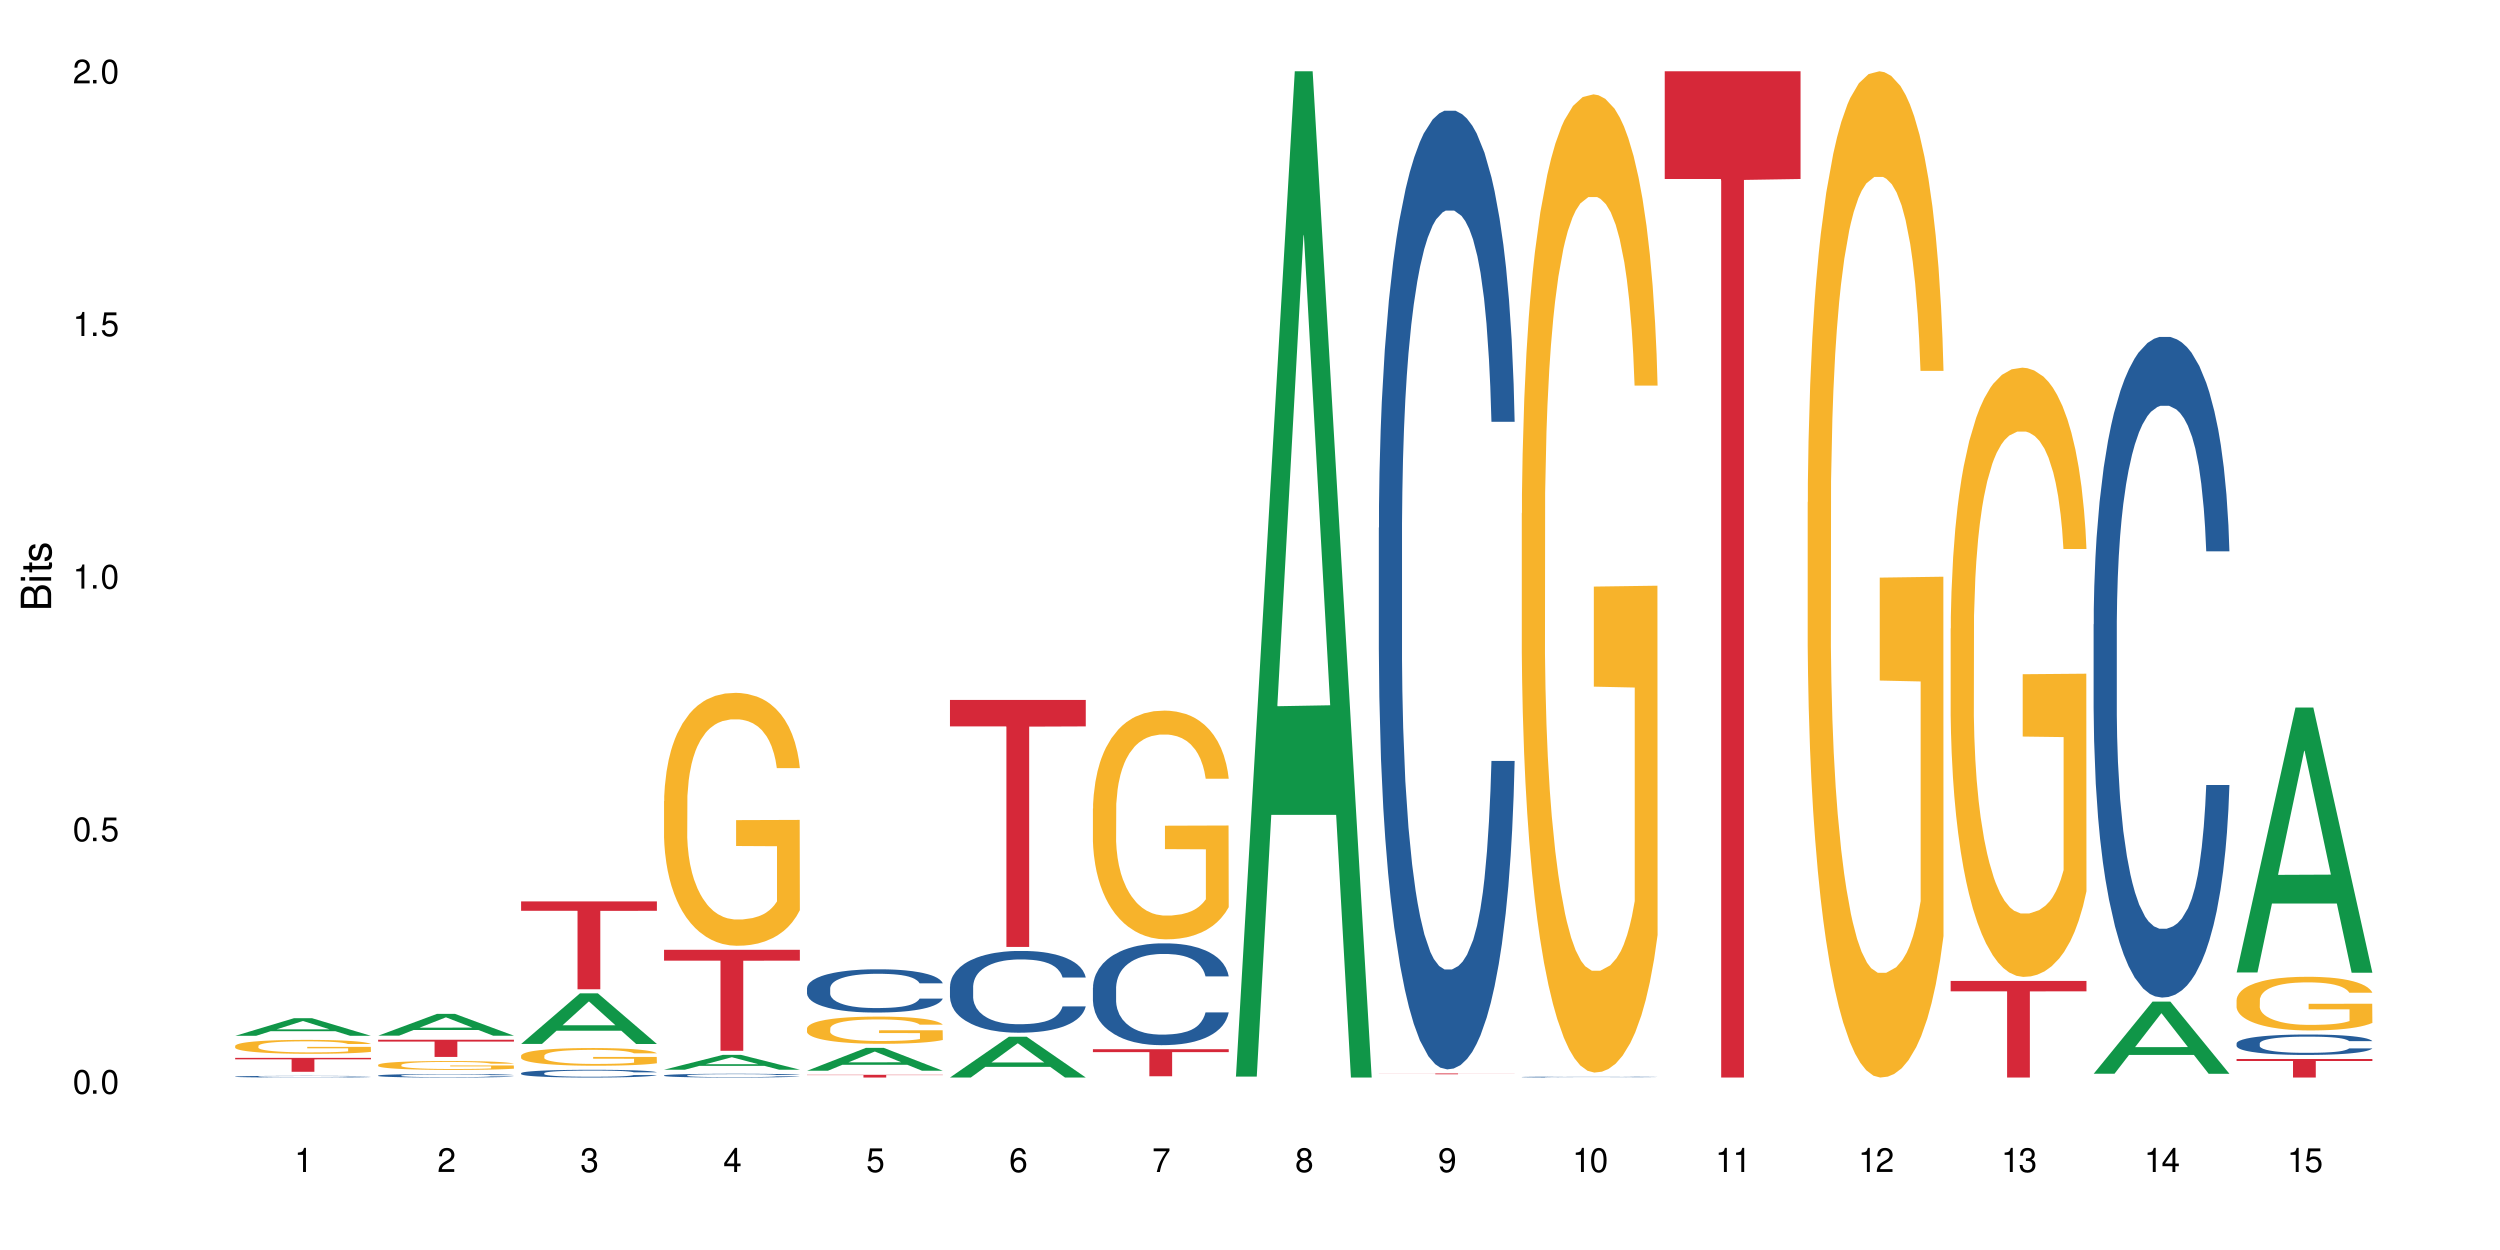 <?xml version="1.0" encoding="UTF-8"?>
<svg xmlns="http://www.w3.org/2000/svg" xmlns:xlink="http://www.w3.org/1999/xlink" width="720" height="360" viewBox="0 0 720 360">
<defs>
<g>
<g id="glyph-0-0">
</g>
<g id="glyph-0-1">
<path d="M 2.641 -6.938 C 2 -6.938 1.422 -6.656 1.078 -6.172 C 0.641 -5.562 0.406 -4.641 0.406 -3.359 C 0.406 -1.016 1.188 0.219 2.641 0.219 C 4.078 0.219 4.859 -1.016 4.859 -3.297 C 4.859 -4.641 4.656 -5.547 4.203 -6.172 C 3.844 -6.656 3.281 -6.938 2.641 -6.938 Z M 2.641 -6.188 C 3.547 -6.188 4 -5.25 4 -3.375 C 4 -1.406 3.562 -0.484 2.625 -0.484 C 1.734 -0.484 1.281 -1.438 1.281 -3.344 C 1.281 -5.25 1.734 -6.188 2.641 -6.188 Z M 2.641 -6.188 "/>
</g>
<g id="glyph-0-2">
<path d="M 1.828 -1 L 0.828 -1 L 0.828 0 L 1.828 0 Z M 1.828 -1 "/>
</g>
<g id="glyph-0-3">
<path d="M 4.562 -6.797 L 1.062 -6.797 L 0.547 -3.094 L 1.328 -3.094 C 1.719 -3.562 2.047 -3.734 2.578 -3.734 C 3.484 -3.734 4.062 -3.109 4.062 -2.094 C 4.062 -1.125 3.484 -0.531 2.578 -0.531 C 1.828 -0.531 1.375 -0.906 1.188 -1.672 L 0.328 -1.672 C 0.453 -1.109 0.547 -0.844 0.75 -0.594 C 1.125 -0.078 1.828 0.219 2.594 0.219 C 3.969 0.219 4.922 -0.781 4.922 -2.219 C 4.922 -3.562 4.031 -4.484 2.719 -4.484 C 2.25 -4.484 1.859 -4.359 1.469 -4.062 L 1.734 -5.969 L 4.562 -5.969 Z M 4.562 -6.797 "/>
</g>
<g id="glyph-0-4">
<path d="M 2.484 -4.938 L 2.484 0 L 3.328 0 L 3.328 -6.938 L 2.766 -6.938 C 2.469 -5.875 2.281 -5.734 0.984 -5.562 L 0.984 -4.938 Z M 2.484 -4.938 "/>
</g>
<g id="glyph-0-5">
<path d="M 4.859 -0.828 L 1.281 -0.828 C 1.359 -1.406 1.672 -1.781 2.5 -2.281 L 3.469 -2.828 C 4.406 -3.344 4.906 -4.062 4.906 -4.906 C 4.906 -5.484 4.672 -6.031 4.266 -6.406 C 3.859 -6.766 3.375 -6.938 2.719 -6.938 C 1.859 -6.938 1.219 -6.625 0.844 -6.031 C 0.609 -5.672 0.5 -5.234 0.484 -4.531 L 1.328 -4.531 C 1.359 -5.016 1.406 -5.281 1.531 -5.516 C 1.75 -5.938 2.188 -6.203 2.703 -6.203 C 3.469 -6.203 4.031 -5.641 4.031 -4.891 C 4.031 -4.344 3.719 -3.859 3.125 -3.516 L 2.234 -3 C 0.812 -2.172 0.406 -1.531 0.328 -0.016 L 4.859 -0.016 Z M 4.859 -0.828 "/>
</g>
<g id="glyph-0-6">
<path d="M 2.125 -3.188 L 2.578 -3.188 C 3.5 -3.188 3.984 -2.766 3.984 -1.922 C 3.984 -1.062 3.469 -0.531 2.594 -0.531 C 1.656 -0.531 1.203 -1 1.156 -2.016 L 0.312 -2.016 C 0.344 -1.453 0.438 -1.094 0.609 -0.781 C 0.953 -0.109 1.625 0.219 2.547 0.219 C 3.953 0.219 4.859 -0.625 4.859 -1.938 C 4.859 -2.828 4.516 -3.297 3.703 -3.594 C 4.344 -3.844 4.656 -4.328 4.656 -5.031 C 4.656 -6.219 3.875 -6.938 2.578 -6.938 C 1.203 -6.938 0.484 -6.172 0.453 -4.703 L 1.297 -4.703 C 1.312 -5.125 1.344 -5.359 1.453 -5.578 C 1.641 -5.969 2.062 -6.203 2.594 -6.203 C 3.344 -6.203 3.797 -5.75 3.797 -5 C 3.797 -4.516 3.609 -4.219 3.25 -4.047 C 3.016 -3.953 2.703 -3.922 2.125 -3.906 Z M 2.125 -3.188 "/>
</g>
<g id="glyph-0-7">
<path d="M 3.141 -1.672 L 3.141 0 L 3.984 0 L 3.984 -1.672 L 4.984 -1.672 L 4.984 -2.438 L 3.984 -2.438 L 3.984 -6.938 L 3.359 -6.938 L 0.266 -2.578 L 0.266 -1.672 Z M 3.141 -2.438 L 1 -2.438 L 3.141 -5.5 Z M 3.141 -2.438 "/>
</g>
<g id="glyph-0-8">
<path d="M 4.781 -5.125 C 4.609 -6.266 3.891 -6.938 2.844 -6.938 C 2.094 -6.938 1.422 -6.578 1.031 -5.953 C 0.594 -5.266 0.406 -4.422 0.406 -3.172 C 0.406 -2 0.578 -1.25 0.984 -0.641 C 1.359 -0.078 1.953 0.219 2.703 0.219 C 3.984 0.219 4.922 -0.75 4.922 -2.094 C 4.922 -3.375 4.062 -4.281 2.844 -4.281 C 2.172 -4.281 1.641 -4.031 1.281 -3.516 C 1.281 -5.234 1.828 -6.188 2.797 -6.188 C 3.391 -6.188 3.797 -5.797 3.938 -5.125 Z M 2.734 -3.531 C 3.547 -3.531 4.062 -2.953 4.062 -2.031 C 4.062 -1.156 3.484 -0.531 2.703 -0.531 C 1.922 -0.531 1.328 -1.188 1.328 -2.078 C 1.328 -2.938 1.906 -3.531 2.734 -3.531 Z M 2.734 -3.531 "/>
</g>
<g id="glyph-0-9">
<path d="M 4.984 -6.797 L 0.438 -6.797 L 0.438 -5.969 L 4.109 -5.969 C 2.5 -3.656 1.828 -2.234 1.328 0 L 2.219 0 C 2.594 -2.172 3.453 -4.047 4.984 -6.094 Z M 4.984 -6.797 "/>
</g>
<g id="glyph-0-10">
<path d="M 3.75 -3.656 C 4.469 -4.094 4.688 -4.438 4.688 -5.078 C 4.688 -6.172 3.844 -6.938 2.641 -6.938 C 1.438 -6.938 0.594 -6.172 0.594 -5.094 C 0.594 -4.438 0.812 -4.094 1.516 -3.656 C 0.734 -3.266 0.359 -2.703 0.359 -1.922 C 0.359 -0.656 1.281 0.219 2.641 0.219 C 3.984 0.219 4.922 -0.656 4.922 -1.922 C 4.922 -2.703 4.531 -3.266 3.75 -3.656 Z M 2.641 -6.188 C 3.359 -6.188 3.812 -5.75 3.812 -5.062 C 3.812 -4.406 3.344 -3.984 2.641 -3.984 C 1.922 -3.984 1.453 -4.406 1.453 -5.078 C 1.453 -5.75 1.922 -6.188 2.641 -6.188 Z M 2.641 -3.266 C 3.484 -3.266 4.062 -2.719 4.062 -1.906 C 4.062 -1.078 3.484 -0.531 2.625 -0.531 C 1.797 -0.531 1.219 -1.094 1.219 -1.906 C 1.219 -2.719 1.781 -3.266 2.641 -3.266 Z M 2.641 -3.266 "/>
</g>
<g id="glyph-0-11">
<path d="M 0.516 -1.578 C 0.672 -0.453 1.406 0.219 2.438 0.219 C 3.188 0.219 3.859 -0.141 4.266 -0.766 C 4.688 -1.453 4.891 -2.297 4.891 -3.547 C 4.891 -4.719 4.703 -5.453 4.312 -6.078 C 3.938 -6.641 3.344 -6.938 2.594 -6.938 C 1.297 -6.938 0.359 -5.969 0.359 -4.625 C 0.359 -3.344 1.234 -2.453 2.453 -2.453 C 3.094 -2.453 3.578 -2.672 4.016 -3.203 C 4 -1.484 3.469 -0.531 2.5 -0.531 C 1.906 -0.531 1.484 -0.906 1.359 -1.578 Z M 2.578 -6.203 C 3.375 -6.203 3.969 -5.531 3.969 -4.641 C 3.969 -3.797 3.391 -3.188 2.547 -3.188 C 1.734 -3.188 1.234 -3.766 1.234 -4.688 C 1.234 -5.562 1.797 -6.203 2.578 -6.203 Z M 2.578 -6.203 "/>
</g>
<g id="glyph-1-0">
</g>
<g id="glyph-1-1">
<path d="M 0 -0.953 L 0 -4.891 C 0 -5.719 -0.234 -6.344 -0.734 -6.797 C -1.188 -7.234 -1.812 -7.469 -2.5 -7.469 C -3.547 -7.469 -4.188 -7 -4.625 -5.875 C -4.984 -6.688 -5.625 -7.094 -6.531 -7.094 C -7.172 -7.094 -7.734 -6.859 -8.141 -6.391 C -8.562 -5.922 -8.75 -5.344 -8.75 -4.5 L -8.75 -0.953 Z M -4.984 -2.062 L -7.766 -2.062 L -7.766 -4.219 C -7.766 -4.844 -7.688 -5.203 -7.453 -5.5 C -7.219 -5.812 -6.859 -5.969 -6.375 -5.969 C -5.891 -5.969 -5.531 -5.812 -5.297 -5.5 C -5.062 -5.203 -4.984 -4.844 -4.984 -4.219 Z M -0.984 -2.062 L -4 -2.062 L -4 -4.781 C -4 -5.766 -3.438 -6.359 -2.484 -6.359 C -1.547 -6.359 -0.984 -5.766 -0.984 -4.781 Z M -0.984 -2.062 "/>
</g>
<g id="glyph-1-2">
<path d="M -6.281 -1.797 L -6.281 -0.797 L 0 -0.797 L 0 -1.797 Z M -8.75 -1.797 L -8.75 -0.797 L -7.484 -0.797 L -7.484 -1.797 Z M -8.75 -1.797 "/>
</g>
<g id="glyph-1-3">
<path d="M -6.281 -3.047 L -6.281 -2.016 L -8.016 -2.016 L -8.016 -1.016 L -6.281 -1.016 L -6.281 -0.172 L -5.469 -0.172 L -5.469 -1.016 L -0.719 -1.016 C -0.078 -1.016 0.281 -1.453 0.281 -2.234 C 0.281 -2.5 0.25 -2.719 0.188 -3.047 L -0.641 -3.047 C -0.609 -2.906 -0.594 -2.766 -0.594 -2.562 C -0.594 -2.141 -0.719 -2.016 -1.156 -2.016 L -5.469 -2.016 L -5.469 -3.047 Z M -6.281 -3.047 "/>
</g>
<g id="glyph-1-4">
<path d="M -4.531 -5.25 C -5.766 -5.25 -6.469 -4.422 -6.469 -2.969 C -6.469 -1.516 -5.719 -0.562 -4.547 -0.562 C -3.562 -0.562 -3.094 -1.062 -2.734 -2.562 L -2.516 -3.484 C -2.344 -4.188 -2.094 -4.469 -1.641 -4.469 C -1.047 -4.469 -0.641 -3.875 -0.641 -3 C -0.641 -2.453 -0.797 -2 -1.062 -1.75 C -1.25 -1.594 -1.422 -1.531 -1.875 -1.469 L -1.875 -0.406 C -0.422 -0.453 0.281 -1.266 0.281 -2.922 C 0.281 -4.5 -0.5 -5.516 -1.719 -5.516 C -2.656 -5.516 -3.172 -4.984 -3.469 -3.734 L -3.703 -2.766 C -3.891 -1.953 -4.156 -1.609 -4.594 -1.609 C -5.188 -1.609 -5.547 -2.125 -5.547 -2.938 C -5.547 -3.75 -5.203 -4.172 -4.531 -4.203 Z M -4.531 -5.25 "/>
</g>
</g>
</defs>
<rect x="-72" y="-36" width="864" height="432" fill="rgb(100%, 100%, 100%)" fill-opacity="1"/>
<path fill-rule="nonzero" fill="rgb(6.275%, 58.824%, 28.235%)" fill-opacity="1" d="M 67.73 298.316 L 67.773 298.312 L 84.695 293.234 L 89.836 293.234 L 106.844 298.32 L 100.867 298.32 L 96.605 296.992 L 77.926 296.992 L 73.75 298.316 L 67.73 298.316 L 79.723 296.445 L 94.895 296.441 L 87.328 294.066 L 87.246 294.062 L 87.16 294.074 L 79.684 296.441 L 79.723 296.445 Z M 67.73 298.316 "/>
<path fill-rule="nonzero" fill="rgb(14.51%, 36.078%, 60%)" fill-opacity="1" d="M 67.73 310.055 L 67.777 310.055 L 67.777 310.043 L 67.922 310.027 L 68.254 310.004 L 68.59 309.992 L 69.449 309.965 L 70.641 309.938 L 71.879 309.918 L 72.785 309.906 L 73.598 309.898 L 75.457 309.883 L 76.652 309.875 L 77.938 309.867 L 79.512 309.859 L 80.656 309.852 L 83.234 309.848 L 85.141 309.844 L 86.621 309.84 L 89.816 309.84 L 91.723 309.844 L 93.105 309.848 L 94.633 309.848 L 95.922 309.852 L 98.164 309.863 L 100.168 309.875 L 101.074 309.883 L 102.504 309.898 L 103.602 309.91 L 104.363 309.922 L 105.223 309.938 L 105.984 309.957 L 106.559 309.98 L 106.844 310 L 100.168 310 L 99.832 309.984 L 99.449 309.969 L 98.734 309.949 L 98.02 309.938 L 97.02 309.926 L 96.113 309.918 L 94.871 309.906 L 93.773 309.902 L 92.629 309.898 L 91.531 309.895 L 86.094 309.895 L 84.234 309.898 L 83.234 309.902 L 81.801 309.906 L 80.801 309.914 L 79.609 309.922 L 78.797 309.93 L 77.797 309.941 L 77.078 309.953 L 76.27 309.965 L 75.793 309.977 L 75.363 309.988 L 74.98 310.004 L 74.695 310.02 L 74.504 310.035 L 74.41 310.055 L 74.41 310.121 L 74.504 310.137 L 74.742 310.156 L 75.363 310.184 L 76.27 310.207 L 77.32 310.227 L 78.32 310.242 L 78.891 310.246 L 79.656 310.254 L 80.848 310.262 L 82.566 310.273 L 83.566 310.277 L 85.094 310.281 L 90.625 310.281 L 91.867 310.277 L 93.156 310.273 L 94.918 310.266 L 96.016 310.258 L 96.969 310.25 L 97.688 310.242 L 98.879 310.223 L 99.449 310.207 L 99.879 310.191 L 100.168 310.176 L 106.844 310.176 L 106.559 310.191 L 106.129 310.211 L 105.699 310.223 L 105.031 310.238 L 104.27 310.254 L 103.172 310.27 L 102.266 310.277 L 101.074 310.289 L 99.977 310.297 L 98.781 310.305 L 97.02 310.316 L 95.875 310.32 L 94.633 310.324 L 93.156 310.328 L 91.293 310.332 L 85.426 310.332 L 83.949 310.328 L 81.992 310.324 L 79.559 310.316 L 77.797 310.309 L 76.414 310.301 L 75.219 310.293 L 73.883 310.281 L 72.168 310.262 L 71.117 310.246 L 70.402 310.23 L 69.59 310.215 L 69.02 310.199 L 68.352 310.172 L 67.875 310.141 L 67.73 310.117 Z M 67.73 310.055 "/>
<path fill-rule="nonzero" fill="rgb(96.863%, 70.196%, 16.863%)" fill-opacity="1" d="M 67.73 301.203 L 67.777 301.199 L 67.777 301.129 L 67.969 300.961 L 68.445 300.734 L 69.066 300.547 L 69.734 300.402 L 70.164 300.324 L 70.879 300.215 L 71.5 300.133 L 73.074 299.969 L 75.078 299.816 L 76.172 299.75 L 77.414 299.688 L 79.18 299.617 L 79.988 299.59 L 82.469 299.531 L 85.285 299.496 L 88.383 299.484 L 89.816 299.488 L 91.77 299.504 L 94.441 299.543 L 95.969 299.582 L 97.16 299.617 L 98.402 299.664 L 99.926 299.738 L 101.359 299.828 L 102.504 299.914 L 103.648 300.023 L 104.602 300.141 L 105.414 300.27 L 106.129 300.422 L 106.559 300.551 L 106.844 300.68 L 100.215 300.68 L 99.832 300.551 L 99.402 300.453 L 98.688 300.332 L 97.973 300.246 L 97.258 300.176 L 95.922 300.078 L 94.777 300.02 L 93.344 299.969 L 91.961 299.938 L 90.387 299.914 L 89.434 299.906 L 86.906 299.906 L 84.617 299.934 L 83.281 299.961 L 82.328 299.992 L 80.992 300.047 L 80.18 300.09 L 79.703 300.121 L 78.273 300.234 L 77.32 300.336 L 76.793 300.406 L 76.125 300.516 L 75.648 300.613 L 75.125 300.762 L 74.84 300.871 L 74.457 301.121 L 74.41 301.781 L 74.551 301.918 L 74.84 302.07 L 75.219 302.203 L 75.793 302.34 L 76.363 302.449 L 77.367 302.59 L 78.227 302.688 L 78.891 302.75 L 80.18 302.848 L 80.703 302.879 L 81.945 302.945 L 83.234 302.996 L 84.809 303.043 L 86 303.062 L 87.906 303.082 L 90.34 303.082 L 93.203 303.059 L 95.016 303.031 L 96.254 303 L 97.066 302.977 L 98.066 302.934 L 98.781 302.898 L 99.449 302.859 L 100.262 302.797 L 100.262 301.918 L 88.48 301.914 L 88.48 301.504 L 106.797 301.5 L 106.844 302.934 L 105.844 303.035 L 104.602 303.129 L 103.41 303.203 L 102.168 303.266 L 100.406 303.336 L 98.973 303.379 L 96.781 303.43 L 94.777 303.465 L 92.676 303.484 L 90.816 303.496 L 88.621 303.5 L 86.668 303.492 L 84.57 303.469 L 82.898 303.441 L 81.371 303.406 L 79.848 303.355 L 77.938 303.281 L 76.699 303.219 L 75.41 303.141 L 74.121 303.047 L 72.977 302.949 L 72.215 302.871 L 71.453 302.785 L 70.641 302.676 L 69.879 302.551 L 69.305 302.438 L 68.781 302.309 L 68.398 302.188 L 68.016 302.023 L 67.828 301.891 L 67.73 301.777 Z M 67.73 301.203 "/>
<path fill-rule="nonzero" fill="rgb(83.922%, 15.686%, 22.353%)" fill-opacity="1" d="M 67.73 304.664 L 106.844 304.664 L 106.844 305.094 L 90.543 305.098 L 90.543 308.68 L 83.984 308.68 L 83.984 305.102 L 83.891 305.094 L 67.73 305.094 Z M 67.73 304.664 "/>
<path fill-rule="nonzero" fill="rgb(6.275%, 58.824%, 28.235%)" fill-opacity="1" d="M 108.902 298.281 L 108.945 298.273 L 125.867 291.988 L 131.008 291.988 L 148.016 298.285 L 142.039 298.285 L 137.777 296.641 L 119.098 296.641 L 114.922 298.281 L 108.902 298.281 L 120.895 295.961 L 136.062 295.957 L 128.5 293.016 L 128.418 293.012 L 128.332 293.027 L 120.855 295.957 L 120.895 295.961 Z M 108.902 298.281 "/>
<path fill-rule="nonzero" fill="rgb(14.51%, 36.078%, 60%)" fill-opacity="1" d="M 108.902 309.75 L 108.949 309.75 L 108.949 309.727 L 109.094 309.691 L 109.426 309.648 L 109.762 309.617 L 110.621 309.559 L 111.812 309.508 L 113.051 309.465 L 113.957 309.441 L 114.77 309.422 L 116.629 309.387 L 117.82 309.367 L 119.109 309.352 L 120.684 309.336 L 121.828 309.328 L 124.406 309.312 L 126.312 309.305 L 130.988 309.305 L 132.895 309.309 L 134.277 309.312 L 135.805 309.32 L 137.094 309.328 L 139.336 309.348 L 141.336 309.375 L 142.242 309.391 L 143.676 309.418 L 144.773 309.445 L 145.535 309.473 L 146.395 309.508 L 147.156 309.547 L 147.73 309.598 L 148.016 309.637 L 141.336 309.637 L 141.004 309.598 L 140.621 309.57 L 139.906 309.531 L 139.191 309.504 L 138.191 309.477 L 137.285 309.461 L 136.043 309.441 L 134.945 309.43 L 133.801 309.422 L 132.703 309.418 L 130.605 309.41 L 128.172 309.41 L 127.266 309.414 L 125.406 309.418 L 124.406 309.426 L 122.973 309.441 L 121.973 309.453 L 120.781 309.469 L 119.969 309.488 L 118.969 309.512 L 118.25 309.531 L 117.441 309.562 L 116.965 309.586 L 116.535 309.613 L 116.152 309.645 L 115.867 309.676 L 115.676 309.711 L 115.582 309.746 L 115.582 309.891 L 115.676 309.926 L 115.914 309.965 L 116.535 310.023 L 117.441 310.074 L 118.488 310.113 L 119.492 310.141 L 120.062 310.152 L 120.828 310.168 L 122.02 310.188 L 123.738 310.207 L 124.738 310.215 L 126.266 310.223 L 127.84 310.227 L 129.938 310.227 L 131.797 310.223 L 133.039 310.215 L 134.324 310.211 L 136.09 310.191 L 137.188 310.18 L 138.141 310.16 L 138.859 310.141 L 139.336 310.129 L 140.051 310.098 L 140.621 310.066 L 141.051 310.035 L 141.336 310 L 148.016 310 L 147.73 310.039 L 147.301 310.074 L 146.871 310.102 L 146.203 310.137 L 145.441 310.164 L 144.344 310.199 L 143.438 310.219 L 142.242 310.242 L 141.148 310.262 L 139.953 310.277 L 138.191 310.297 L 137.043 310.305 L 135.805 310.312 L 134.324 310.32 L 132.465 310.328 L 130.461 310.332 L 126.598 310.332 L 125.121 310.328 L 123.164 310.316 L 120.73 310.301 L 118.969 310.285 L 117.582 310.266 L 116.391 310.246 L 115.055 310.223 L 113.34 310.18 L 112.289 310.148 L 111.574 310.121 L 110.762 310.086 L 110.191 310.051 L 109.523 310 L 109.047 309.934 L 108.902 309.879 Z M 108.902 309.75 "/>
<path fill-rule="nonzero" fill="rgb(96.863%, 70.196%, 16.863%)" fill-opacity="1" d="M 108.902 306.672 L 108.949 306.668 L 108.949 306.621 L 109.141 306.516 L 109.617 306.371 L 110.238 306.25 L 110.906 306.156 L 111.336 306.109 L 112.051 306.039 L 112.672 305.988 L 114.246 305.883 L 116.25 305.781 L 117.344 305.742 L 118.586 305.699 L 120.352 305.656 L 121.16 305.641 L 123.641 305.602 L 126.457 305.578 L 129.555 305.57 L 130.988 305.574 L 132.941 305.582 L 135.613 305.609 L 137.141 305.633 L 138.332 305.656 L 139.574 305.688 L 141.098 305.734 L 142.531 305.789 L 143.676 305.848 L 144.82 305.918 L 145.773 305.992 L 146.586 306.074 L 147.301 306.172 L 147.73 306.254 L 148.016 306.336 L 141.387 306.336 L 141.004 306.254 L 140.574 306.191 L 139.859 306.113 L 139.145 306.059 L 138.43 306.012 L 137.094 305.953 L 135.949 305.914 L 134.516 305.883 L 133.133 305.859 L 131.559 305.848 L 130.605 305.84 L 128.078 305.84 L 125.789 305.859 L 124.453 305.875 L 123.5 305.895 L 122.164 305.93 L 121.352 305.957 L 120.875 305.977 L 119.445 306.051 L 118.488 306.117 L 117.965 306.16 L 117.297 306.23 L 116.82 306.293 L 116.297 306.387 L 116.008 306.457 L 115.629 306.617 L 115.582 307.039 L 115.723 307.129 L 116.008 307.227 L 116.391 307.309 L 116.965 307.398 L 117.535 307.465 L 118.539 307.559 L 119.395 307.617 L 120.062 307.66 L 121.352 307.723 L 121.875 307.742 L 123.117 307.785 L 124.406 307.816 L 125.98 307.848 L 127.172 307.859 L 129.078 307.871 L 131.512 307.871 L 134.375 307.859 L 136.188 307.84 L 137.426 307.82 L 138.238 307.805 L 139.238 307.777 L 139.953 307.754 L 140.621 307.73 L 141.434 307.688 L 141.434 307.129 L 129.652 307.125 L 129.652 306.863 L 147.969 306.863 L 148.016 307.777 L 147.016 307.84 L 145.773 307.902 L 144.582 307.949 L 143.34 307.988 L 141.578 308.035 L 140.145 308.062 L 137.949 308.094 L 135.949 308.117 L 133.848 308.129 L 131.988 308.137 L 129.793 308.141 L 127.84 308.133 L 125.742 308.121 L 124.07 308.102 L 122.543 308.078 L 121.02 308.047 L 119.109 308 L 117.871 307.957 L 116.582 307.91 L 115.293 307.852 L 114.148 307.789 L 113.387 307.738 L 112.625 307.684 L 111.812 307.613 L 111.051 307.531 L 110.477 307.461 L 109.953 307.379 L 109.57 307.301 L 109.188 307.195 L 108.996 307.109 L 108.902 307.039 Z M 108.902 306.672 "/>
<path fill-rule="nonzero" fill="rgb(83.922%, 15.686%, 22.353%)" fill-opacity="1" d="M 108.902 299.449 L 148.016 299.449 L 148.016 299.98 L 131.715 299.984 L 131.715 304.406 L 125.156 304.406 L 125.156 299.992 L 125.062 299.98 L 108.902 299.98 Z M 108.902 299.449 "/>
<path fill-rule="nonzero" fill="rgb(6.275%, 58.824%, 28.235%)" fill-opacity="1" d="M 150.074 300.652 L 150.117 300.641 L 167.039 286.074 L 172.18 286.074 L 189.188 300.668 L 183.211 300.668 L 178.949 296.859 L 160.27 296.859 L 156.09 300.652 L 150.074 300.652 L 162.066 295.281 L 177.234 295.27 L 169.672 288.457 L 169.59 288.445 L 169.504 288.484 L 162.027 295.27 L 162.066 295.281 Z M 150.074 300.652 "/>
<path fill-rule="nonzero" fill="rgb(14.51%, 36.078%, 60%)" fill-opacity="1" d="M 150.074 309.07 L 150.121 309.07 L 150.121 309.02 L 150.266 308.941 L 150.598 308.844 L 150.934 308.777 L 151.793 308.656 L 152.984 308.543 L 154.223 308.453 L 155.129 308.398 L 155.941 308.359 L 157.801 308.281 L 158.992 308.242 L 160.281 308.207 L 161.855 308.176 L 163 308.152 L 165.578 308.121 L 167.484 308.105 L 168.965 308.102 L 172.16 308.102 L 174.066 308.109 L 175.449 308.117 L 176.977 308.137 L 178.266 308.152 L 180.508 308.199 L 182.508 308.254 L 183.414 308.289 L 184.848 308.352 L 185.945 308.414 L 186.707 308.465 L 187.566 308.543 L 188.328 308.633 L 188.902 308.738 L 189.188 308.824 L 182.508 308.824 L 182.176 308.742 L 181.793 308.68 L 181.078 308.598 L 180.363 308.539 L 179.359 308.477 L 178.453 308.438 L 177.215 308.402 L 176.117 308.375 L 174.973 308.359 L 173.875 308.344 L 171.777 308.332 L 169.344 308.332 L 168.438 308.336 L 166.578 308.355 L 165.578 308.367 L 164.145 308.398 L 163.145 308.422 L 161.953 308.465 L 161.141 308.5 L 160.137 308.551 L 159.422 308.598 L 158.613 308.664 L 158.137 308.715 L 157.707 308.773 L 157.324 308.84 L 157.039 308.914 L 156.848 308.988 L 156.754 309.062 L 156.754 309.379 L 156.848 309.449 L 157.086 309.535 L 157.707 309.66 L 158.613 309.77 L 159.66 309.855 L 160.664 309.918 L 161.234 309.945 L 162 309.977 L 163.191 310.02 L 164.91 310.059 L 165.91 310.074 L 167.438 310.09 L 169.012 310.102 L 171.109 310.102 L 172.969 310.09 L 174.211 310.082 L 175.496 310.066 L 177.262 310.031 L 178.359 309.996 L 179.312 309.961 L 180.027 309.922 L 180.508 309.887 L 181.223 309.824 L 181.793 309.754 L 182.223 309.684 L 182.508 309.613 L 189.188 309.613 L 188.902 309.695 L 188.473 309.777 L 188.043 309.836 L 187.375 309.906 L 186.613 309.969 L 185.516 310.039 L 184.609 310.086 L 183.414 310.137 L 182.32 310.176 L 181.125 310.211 L 179.359 310.254 L 178.215 310.273 L 176.977 310.293 L 175.496 310.309 L 173.637 310.32 L 171.633 310.332 L 169.773 310.332 L 167.77 310.328 L 166.293 310.32 L 164.336 310.301 L 161.902 310.266 L 160.137 310.227 L 158.754 310.188 L 157.562 310.148 L 156.227 310.09 L 154.512 310.004 L 153.461 309.934 L 152.746 309.875 L 151.934 309.797 L 151.363 309.723 L 150.695 309.609 L 150.219 309.465 L 150.074 309.352 Z M 150.074 309.07 "/>
<path fill-rule="nonzero" fill="rgb(96.863%, 70.196%, 16.863%)" fill-opacity="1" d="M 150.074 304.02 L 150.121 304.016 L 150.121 303.922 L 150.312 303.711 L 150.789 303.422 L 151.41 303.184 L 152.078 302.996 L 152.508 302.898 L 153.223 302.758 L 153.844 302.656 L 155.418 302.445 L 157.418 302.25 L 158.516 302.168 L 159.758 302.09 L 161.523 302 L 162.332 301.969 L 164.812 301.891 L 167.629 301.848 L 170.727 301.832 L 172.16 301.836 L 174.113 301.855 L 176.785 301.906 L 178.312 301.953 L 179.504 302 L 180.746 302.059 L 182.27 302.152 L 183.703 302.266 L 184.848 302.379 L 185.992 302.516 L 186.945 302.668 L 187.758 302.828 L 188.473 303.023 L 188.902 303.188 L 189.188 303.352 L 182.559 303.352 L 182.176 303.188 L 181.746 303.062 L 181.031 302.91 L 180.316 302.797 L 179.602 302.707 L 178.266 302.586 L 177.121 302.512 L 175.688 302.445 L 174.305 302.406 L 172.73 302.379 L 171.777 302.367 L 169.25 302.367 L 166.961 302.402 L 165.625 302.438 L 164.672 302.477 L 163.336 302.547 L 162.523 302.602 L 162.047 302.637 L 160.617 302.781 L 159.66 302.914 L 159.137 303.004 L 158.469 303.141 L 157.992 303.27 L 157.469 303.453 L 157.18 303.594 L 156.801 303.91 L 156.754 304.75 L 156.895 304.926 L 157.18 305.117 L 157.562 305.285 L 158.137 305.465 L 158.707 305.598 L 159.711 305.781 L 160.566 305.902 L 161.234 305.98 L 162.523 306.105 L 163.047 306.148 L 164.289 306.234 L 165.578 306.297 L 167.148 306.355 L 168.344 306.383 L 170.25 306.406 L 172.684 306.406 L 175.547 306.379 L 177.359 306.34 L 178.598 306.305 L 179.41 306.27 L 180.41 306.219 L 181.125 306.172 L 181.793 306.121 L 182.605 306.043 L 182.605 304.926 L 170.824 304.922 L 170.824 304.402 L 189.141 304.395 L 189.188 306.219 L 188.188 306.344 L 186.945 306.465 L 185.754 306.559 L 184.512 306.637 L 182.746 306.727 L 181.316 306.781 L 179.121 306.848 L 177.121 306.891 L 175.02 306.918 L 173.16 306.934 L 170.965 306.938 L 169.012 306.926 L 166.91 306.898 L 165.242 306.863 L 163.715 306.816 L 162.191 306.754 L 160.281 306.656 L 159.043 306.578 L 157.754 306.48 L 156.465 306.363 L 155.32 306.238 L 154.559 306.141 L 153.793 306.027 L 152.984 305.887 L 152.219 305.73 L 151.648 305.586 L 151.125 305.422 L 150.742 305.27 L 150.359 305.059 L 150.168 304.891 L 150.074 304.746 Z M 150.074 304.02 "/>
<path fill-rule="nonzero" fill="rgb(83.922%, 15.686%, 22.353%)" fill-opacity="1" d="M 150.074 259.605 L 189.188 259.605 L 189.188 262.312 L 172.887 262.336 L 172.887 284.91 L 166.328 284.91 L 166.328 262.359 L 166.234 262.312 L 150.074 262.312 Z M 150.074 259.605 "/>
<path fill-rule="nonzero" fill="rgb(6.275%, 58.824%, 28.235%)" fill-opacity="1" d="M 191.246 308.074 L 191.289 308.07 L 208.211 303.793 L 213.352 303.793 L 230.359 308.078 L 224.383 308.078 L 220.121 306.961 L 201.441 306.961 L 197.262 308.074 L 191.246 308.074 L 203.238 306.496 L 218.406 306.492 L 210.844 304.496 L 210.762 304.492 L 210.676 304.504 L 203.195 306.492 L 203.238 306.496 Z M 191.246 308.074 "/>
<path fill-rule="nonzero" fill="rgb(14.51%, 36.078%, 60%)" fill-opacity="1" d="M 191.246 309.715 L 191.293 309.715 L 191.293 309.691 L 191.438 309.652 L 191.77 309.605 L 192.105 309.574 L 192.965 309.516 L 194.156 309.457 L 195.395 309.414 L 196.301 309.387 L 197.113 309.367 L 198.973 309.332 L 200.164 309.312 L 201.453 309.297 L 203.027 309.277 L 204.172 309.27 L 206.746 309.254 L 208.656 309.246 L 210.133 309.242 L 213.332 309.242 L 215.238 309.246 L 216.621 309.25 L 218.148 309.258 L 219.438 309.27 L 221.676 309.289 L 223.68 309.316 L 224.586 309.332 L 226.02 309.363 L 227.117 309.395 L 227.879 309.422 L 228.738 309.457 L 229.5 309.504 L 230.074 309.555 L 230.359 309.598 L 223.68 309.598 L 223.348 309.555 L 222.965 309.523 L 222.25 309.484 L 221.535 309.457 L 220.531 309.426 L 219.625 309.406 L 218.387 309.391 L 217.289 309.375 L 216.145 309.367 L 215.047 309.363 L 212.949 309.355 L 210.516 309.355 L 209.609 309.359 L 207.75 309.367 L 206.746 309.371 L 205.316 309.387 L 204.316 309.398 L 203.121 309.418 L 202.312 309.438 L 201.309 309.461 L 200.594 309.484 L 199.785 309.52 L 199.309 309.543 L 198.879 309.57 L 198.496 309.605 L 198.211 309.641 L 198.02 309.676 L 197.922 309.711 L 197.922 309.867 L 198.02 309.902 L 198.258 309.945 L 198.879 310.004 L 199.785 310.059 L 200.832 310.098 L 201.836 310.129 L 202.406 310.145 L 203.172 310.16 L 204.363 310.18 L 206.082 310.199 L 207.082 310.207 L 208.609 310.215 L 210.184 310.219 L 212.281 310.219 L 214.141 310.215 L 215.383 310.211 L 216.668 310.203 L 218.434 310.184 L 219.531 310.168 L 220.484 310.148 L 221.199 310.133 L 221.676 310.113 L 222.395 310.086 L 222.965 310.051 L 223.395 310.016 L 223.68 309.98 L 230.359 309.98 L 230.074 310.023 L 229.645 310.059 L 229.215 310.09 L 228.547 310.125 L 227.781 310.156 L 226.688 310.191 L 225.781 310.211 L 224.586 310.238 L 223.488 310.258 L 222.297 310.273 L 220.531 310.293 L 219.387 310.305 L 218.148 310.312 L 216.668 310.32 L 214.809 310.328 L 212.805 310.332 L 208.941 310.332 L 207.465 310.328 L 205.508 310.316 L 203.074 310.301 L 201.309 310.281 L 199.926 310.262 L 198.734 310.242 L 197.398 310.215 L 195.684 310.172 L 194.633 310.137 L 193.918 310.109 L 193.105 310.07 L 192.535 310.035 L 191.867 309.98 L 191.391 309.91 L 191.246 309.855 Z M 191.246 309.715 "/>
<path fill-rule="nonzero" fill="rgb(96.863%, 70.196%, 16.863%)" fill-opacity="1" d="M 191.246 230.742 L 191.293 230.676 L 191.293 229.344 L 191.484 226.352 L 191.961 222.227 L 192.582 218.832 L 193.25 216.172 L 193.68 214.773 L 194.395 212.781 L 195.016 211.316 L 196.59 208.32 L 198.59 205.527 L 199.688 204.332 L 200.93 203.199 L 202.695 201.934 L 203.504 201.469 L 205.984 200.406 L 208.801 199.738 L 211.898 199.539 L 213.332 199.605 L 215.285 199.875 L 217.957 200.605 L 219.484 201.27 L 220.676 201.934 L 221.918 202.801 L 223.441 204.133 L 224.875 205.727 L 226.02 207.324 L 227.164 209.32 L 228.117 211.449 L 228.93 213.777 L 229.645 216.57 L 230.074 218.898 L 230.359 221.227 L 223.73 221.227 L 223.348 218.898 L 222.918 217.105 L 222.203 214.91 L 221.488 213.312 L 220.77 212.047 L 219.438 210.316 L 218.293 209.254 L 216.859 208.32 L 215.477 207.723 L 213.902 207.324 L 212.949 207.191 L 210.422 207.191 L 208.133 207.656 L 206.797 208.188 L 205.84 208.723 L 204.508 209.719 L 203.695 210.516 L 203.219 211.051 L 201.789 213.113 L 200.832 214.977 L 200.309 216.238 L 199.641 218.234 L 199.164 220.031 L 198.641 222.691 L 198.352 224.688 L 197.973 229.211 L 197.922 241.188 L 198.066 243.715 L 198.352 246.441 L 198.734 248.836 L 199.309 251.363 L 199.879 253.293 L 200.883 255.891 L 201.738 257.617 L 202.406 258.75 L 203.695 260.547 L 204.219 261.145 L 205.461 262.344 L 206.746 263.273 L 208.32 264.07 L 209.516 264.473 L 211.422 264.805 L 213.855 264.805 L 216.719 264.406 L 218.531 263.871 L 219.77 263.34 L 220.582 262.875 L 221.582 262.141 L 222.297 261.477 L 222.965 260.746 L 223.777 259.613 L 223.777 243.715 L 211.996 243.648 L 211.996 236.195 L 230.312 236.129 L 230.359 262.141 L 229.355 263.938 L 228.117 265.668 L 226.926 267 L 225.684 268.129 L 223.918 269.395 L 222.488 270.191 L 220.293 271.125 L 218.293 271.723 L 216.191 272.121 L 214.332 272.32 L 212.137 272.387 L 210.184 272.254 L 208.082 271.855 L 206.414 271.324 L 204.887 270.656 L 203.359 269.793 L 201.453 268.395 L 200.215 267.266 L 198.926 265.867 L 197.637 264.203 L 196.492 262.41 L 195.73 261.012 L 194.965 259.414 L 194.156 257.418 L 193.391 255.156 L 192.82 253.094 L 192.297 250.766 L 191.914 248.57 L 191.531 245.578 L 191.34 243.184 L 191.246 241.121 Z M 191.246 230.742 "/>
<path fill-rule="nonzero" fill="rgb(83.922%, 15.686%, 22.353%)" fill-opacity="1" d="M 191.246 273.551 L 230.359 273.551 L 230.359 276.664 L 214.059 276.691 L 214.059 302.629 L 207.5 302.629 L 207.5 276.719 L 207.402 276.664 L 191.246 276.664 Z M 191.246 273.551 "/>
<path fill-rule="nonzero" fill="rgb(6.275%, 58.824%, 28.235%)" fill-opacity="1" d="M 232.418 308.375 L 232.461 308.367 L 249.383 301.785 L 254.523 301.785 L 271.531 308.379 L 265.555 308.379 L 261.293 306.656 L 242.613 306.656 L 238.434 308.375 L 232.418 308.375 L 244.41 305.945 L 259.578 305.941 L 252.016 302.863 L 251.934 302.855 L 251.848 302.875 L 244.367 305.941 L 244.41 305.945 Z M 232.418 308.375 "/>
<path fill-rule="nonzero" fill="rgb(14.51%, 36.078%, 60%)" fill-opacity="1" d="M 232.418 284.578 L 232.465 284.566 L 232.465 284.293 L 232.609 283.863 L 232.941 283.316 L 233.277 282.941 L 234.133 282.27 L 235.328 281.621 L 236.566 281.117 L 237.473 280.824 L 238.285 280.594 L 240.145 280.172 L 241.336 279.957 L 242.625 279.766 L 244.199 279.57 L 245.344 279.457 L 247.918 279.273 L 249.828 279.195 L 251.305 279.16 L 254.504 279.16 L 256.41 279.207 L 257.793 279.262 L 259.32 279.355 L 260.609 279.457 L 262.848 279.707 L 264.852 280.027 L 265.758 280.207 L 267.191 280.562 L 268.285 280.902 L 269.051 281.199 L 269.91 281.621 L 270.672 282.133 L 271.246 282.711 L 271.531 283.203 L 264.852 283.203 L 264.52 282.746 L 264.137 282.395 L 263.422 281.926 L 262.707 281.598 L 261.703 281.266 L 260.797 281.051 L 259.559 280.832 L 258.461 280.699 L 257.316 280.594 L 256.219 280.527 L 254.121 280.457 L 251.688 280.457 L 250.781 280.48 L 248.922 280.57 L 247.918 280.652 L 246.488 280.812 L 245.488 280.961 L 244.293 281.188 L 243.484 281.379 L 242.48 281.676 L 241.766 281.938 L 240.957 282.312 L 240.48 282.598 L 240.051 282.918 L 239.668 283.293 L 239.383 283.691 L 239.191 284.113 L 239.094 284.523 L 239.094 286.285 L 239.191 286.695 L 239.43 287.176 L 240.051 287.871 L 240.957 288.473 L 242.004 288.949 L 243.008 289.293 L 243.578 289.453 L 244.344 289.633 L 245.535 289.863 L 247.25 290.09 L 248.254 290.18 L 249.781 290.27 L 251.355 290.316 L 253.453 290.316 L 255.312 290.27 L 256.555 290.215 L 257.84 290.125 L 259.605 289.93 L 260.703 289.746 L 261.656 289.531 L 262.371 289.316 L 262.848 289.133 L 263.566 288.781 L 264.137 288.395 L 264.566 287.996 L 264.852 287.605 L 271.531 287.605 L 271.246 288.062 L 270.816 288.508 L 270.387 288.836 L 269.719 289.234 L 268.953 289.59 L 267.859 289.988 L 266.953 290.25 L 265.758 290.531 L 264.66 290.75 L 263.469 290.941 L 261.703 291.172 L 260.559 291.285 L 259.32 291.387 L 257.84 291.477 L 255.98 291.559 L 253.977 291.602 L 252.117 291.613 L 250.113 291.59 L 248.637 291.547 L 246.68 291.445 L 244.246 291.238 L 242.48 291.023 L 241.098 290.805 L 239.906 290.578 L 238.57 290.27 L 236.852 289.77 L 235.805 289.383 L 235.09 289.066 L 234.277 288.621 L 233.707 288.223 L 233.039 287.586 L 232.559 286.777 L 232.418 286.148 Z M 232.418 284.578 "/>
<path fill-rule="nonzero" fill="rgb(96.863%, 70.196%, 16.863%)" fill-opacity="1" d="M 232.418 296.137 L 232.465 296.129 L 232.465 295.988 L 232.656 295.664 L 233.133 295.219 L 233.754 294.855 L 234.422 294.57 L 234.852 294.418 L 235.566 294.203 L 236.188 294.047 L 237.758 293.723 L 239.762 293.422 L 240.859 293.293 L 242.102 293.172 L 243.863 293.035 L 244.676 292.984 L 247.156 292.871 L 249.969 292.801 L 253.07 292.777 L 254.504 292.785 L 256.457 292.812 L 259.129 292.895 L 260.656 292.965 L 261.848 293.035 L 263.086 293.129 L 264.613 293.273 L 266.047 293.445 L 267.191 293.617 L 268.336 293.832 L 269.289 294.059 L 270.098 294.312 L 270.816 294.613 L 271.246 294.863 L 271.531 295.113 L 264.898 295.113 L 264.52 294.863 L 264.09 294.668 L 263.375 294.434 L 262.66 294.262 L 261.941 294.125 L 260.609 293.938 L 259.461 293.824 L 258.031 293.723 L 256.648 293.66 L 255.074 293.617 L 254.121 293.602 L 251.594 293.602 L 249.305 293.652 L 247.969 293.711 L 247.012 293.766 L 245.676 293.875 L 244.867 293.961 L 244.391 294.016 L 242.957 294.238 L 242.004 294.441 L 241.48 294.574 L 240.812 294.789 L 240.336 294.984 L 239.812 295.27 L 239.523 295.484 L 239.145 295.973 L 239.094 297.262 L 239.238 297.535 L 239.523 297.828 L 239.906 298.086 L 240.48 298.359 L 241.051 298.566 L 242.051 298.844 L 242.91 299.031 L 243.578 299.152 L 244.867 299.348 L 245.391 299.41 L 246.633 299.539 L 247.918 299.641 L 249.492 299.727 L 250.688 299.77 L 252.594 299.805 L 255.027 299.805 L 257.887 299.762 L 259.699 299.703 L 260.941 299.648 L 261.754 299.598 L 262.754 299.52 L 263.469 299.445 L 264.137 299.367 L 264.949 299.246 L 264.949 297.535 L 253.168 297.527 L 253.168 296.727 L 271.484 296.719 L 271.531 299.52 L 270.527 299.711 L 269.289 299.898 L 268.098 300.039 L 266.855 300.164 L 265.09 300.297 L 263.66 300.383 L 261.465 300.484 L 259.461 300.551 L 257.363 300.594 L 255.504 300.613 L 253.309 300.621 L 251.355 300.605 L 249.254 300.562 L 247.586 300.508 L 246.059 300.434 L 244.531 300.34 L 242.625 300.191 L 241.387 300.07 L 240.098 299.918 L 238.809 299.738 L 237.664 299.547 L 236.902 299.395 L 236.137 299.223 L 235.328 299.008 L 234.562 298.766 L 233.992 298.543 L 233.465 298.293 L 233.086 298.059 L 232.703 297.734 L 232.512 297.477 L 232.418 297.254 Z M 232.418 296.137 "/>
<path fill-rule="nonzero" fill="rgb(83.922%, 15.686%, 22.353%)" fill-opacity="1" d="M 232.418 309.543 L 271.531 309.543 L 271.531 309.629 L 255.23 309.629 L 255.23 310.332 L 248.672 310.332 L 248.672 309.629 L 232.418 309.629 Z M 232.418 309.543 "/>
<path fill-rule="nonzero" fill="rgb(6.275%, 58.824%, 28.235%)" fill-opacity="1" d="M 273.59 310.32 L 273.629 310.309 L 290.555 298.586 L 295.695 298.586 L 312.703 310.332 L 306.727 310.332 L 302.465 307.266 L 283.785 307.266 L 279.605 310.32 L 273.59 310.32 L 285.582 306 L 300.75 305.988 L 293.188 300.508 L 293.105 300.496 L 293.02 300.527 L 285.539 305.988 L 285.582 306 Z M 273.59 310.32 "/>
<path fill-rule="nonzero" fill="rgb(14.51%, 36.078%, 60%)" fill-opacity="1" d="M 273.59 284.121 L 273.637 284.102 L 273.637 283.586 L 273.781 282.766 L 274.113 281.734 L 274.449 281.023 L 275.305 279.754 L 276.5 278.527 L 277.738 277.578 L 278.645 277.02 L 279.457 276.59 L 281.316 275.793 L 282.508 275.383 L 283.797 275.02 L 285.371 274.652 L 286.516 274.438 L 289.09 274.094 L 291 273.941 L 292.477 273.879 L 295.672 273.879 L 297.582 273.965 L 298.965 274.07 L 300.492 274.242 L 301.777 274.438 L 304.02 274.91 L 306.023 275.512 L 306.93 275.859 L 308.363 276.523 L 309.457 277.172 L 310.223 277.73 L 311.082 278.527 L 311.844 279.496 L 312.414 280.594 L 312.703 281.52 L 306.023 281.52 L 305.691 280.656 L 305.309 279.988 L 304.594 279.109 L 303.879 278.484 L 302.875 277.859 L 301.969 277.449 L 300.73 277.043 L 299.633 276.781 L 298.488 276.59 L 297.391 276.461 L 295.293 276.332 L 292.859 276.332 L 291.953 276.375 L 290.094 276.547 L 289.09 276.695 L 287.66 277 L 286.66 277.277 L 285.465 277.707 L 284.656 278.074 L 283.652 278.633 L 282.938 279.129 L 282.129 279.84 L 281.648 280.379 L 281.223 280.98 L 280.84 281.691 L 280.555 282.445 L 280.363 283.238 L 280.266 284.016 L 280.266 287.352 L 280.363 288.125 L 280.602 289.031 L 281.223 290.344 L 282.129 291.484 L 283.176 292.387 L 284.18 293.031 L 284.75 293.336 L 285.516 293.68 L 286.707 294.109 L 288.422 294.539 L 289.426 294.711 L 290.953 294.883 L 292.527 294.969 L 294.625 294.969 L 296.484 294.883 L 297.727 294.777 L 299.012 294.605 L 300.777 294.238 L 301.875 293.895 L 302.828 293.484 L 303.543 293.078 L 304.02 292.73 L 304.738 292.066 L 305.309 291.332 L 305.738 290.578 L 306.023 289.848 L 312.703 289.848 L 312.414 290.707 L 311.988 291.547 L 311.559 292.172 L 310.891 292.926 L 310.125 293.594 L 309.027 294.348 L 308.121 294.84 L 306.93 295.379 L 305.832 295.789 L 304.641 296.152 L 302.875 296.586 L 301.73 296.801 L 300.492 296.992 L 299.012 297.164 L 297.152 297.316 L 295.148 297.402 L 293.289 297.426 L 291.285 297.383 L 289.805 297.293 L 287.852 297.102 L 285.418 296.715 L 283.652 296.305 L 282.27 295.895 L 281.078 295.465 L 279.742 294.883 L 278.023 293.938 L 276.977 293.207 L 276.262 292.602 L 275.449 291.762 L 274.875 291.012 L 274.211 289.805 L 273.73 288.277 L 273.59 287.094 Z M 273.59 284.121 "/>
<path fill-rule="nonzero" fill="rgb(83.922%, 15.686%, 22.353%)" fill-opacity="1" d="M 273.59 201.59 L 312.703 201.59 L 312.703 209.203 L 296.402 209.27 L 296.402 272.715 L 289.844 272.715 L 289.844 209.336 L 289.746 209.203 L 273.59 209.203 Z M 273.59 201.59 "/>
<path fill-rule="nonzero" fill="rgb(14.51%, 36.078%, 60%)" fill-opacity="1" d="M 314.762 284.453 L 314.809 284.426 L 314.809 283.781 L 314.953 282.766 L 315.285 281.477 L 315.621 280.594 L 316.477 279.012 L 317.672 277.484 L 318.91 276.309 L 319.816 275.609 L 320.629 275.074 L 322.488 274.082 L 323.68 273.574 L 324.969 273.117 L 326.543 272.664 L 327.688 272.395 L 330.262 271.965 L 332.172 271.777 L 333.648 271.699 L 336.844 271.699 L 338.754 271.805 L 340.137 271.941 L 341.664 272.152 L 342.949 272.395 L 345.191 272.984 L 347.195 273.734 L 348.102 274.164 L 349.531 274.992 L 350.629 275.797 L 351.395 276.496 L 352.25 277.484 L 353.016 278.691 L 353.586 280.059 L 353.875 281.211 L 347.195 281.211 L 346.863 280.137 L 346.48 279.309 L 345.766 278.211 L 345.051 277.434 L 344.047 276.656 L 343.141 276.145 L 341.902 275.637 L 340.805 275.316 L 339.66 275.074 L 338.562 274.914 L 336.465 274.754 L 334.031 274.754 L 333.125 274.805 L 331.266 275.02 L 330.262 275.207 L 328.832 275.582 L 327.832 275.934 L 326.637 276.469 L 325.828 276.922 L 324.824 277.621 L 324.109 278.234 L 323.297 279.121 L 322.82 279.789 L 322.391 280.539 L 322.012 281.426 L 321.727 282.363 L 321.535 283.355 L 321.438 284.316 L 321.438 288.473 L 321.535 289.438 L 321.773 290.562 L 322.391 292.195 L 323.297 293.617 L 324.348 294.742 L 325.352 295.543 L 325.922 295.918 L 326.684 296.348 L 327.879 296.883 L 329.594 297.422 L 330.598 297.633 L 332.121 297.848 L 333.695 297.957 L 335.797 297.957 L 337.656 297.848 L 338.895 297.715 L 340.184 297.5 L 341.949 297.047 L 343.047 296.617 L 344 296.105 L 344.715 295.598 L 345.191 295.168 L 345.906 294.34 L 346.48 293.43 L 346.91 292.488 L 347.195 291.578 L 353.875 291.578 L 353.586 292.652 L 353.16 293.695 L 352.73 294.473 L 352.062 295.41 L 351.297 296.242 L 350.199 297.18 L 349.293 297.797 L 348.102 298.465 L 347.004 298.973 L 345.812 299.43 L 344.047 299.965 L 342.902 300.234 L 341.664 300.473 L 340.184 300.688 L 338.324 300.875 L 336.32 300.984 L 334.461 301.012 L 332.457 300.957 L 330.977 300.852 L 329.023 300.609 L 326.59 300.125 L 324.824 299.617 L 323.441 299.109 L 322.25 298.57 L 320.914 297.848 L 319.195 296.668 L 318.148 295.758 L 317.434 295.008 L 316.621 293.965 L 316.047 293.027 L 315.379 291.527 L 314.902 289.625 L 314.762 288.148 Z M 314.762 284.453 "/>
<path fill-rule="nonzero" fill="rgb(96.863%, 70.196%, 16.863%)" fill-opacity="1" d="M 314.762 232.871 L 314.809 232.809 L 314.809 231.605 L 315 228.898 L 315.477 225.168 L 316.098 222.102 L 316.766 219.695 L 317.191 218.43 L 317.91 216.625 L 318.527 215.301 L 320.102 212.594 L 322.105 210.066 L 323.203 208.984 L 324.445 207.961 L 326.207 206.816 L 327.02 206.398 L 329.5 205.434 L 332.312 204.832 L 335.414 204.652 L 336.844 204.711 L 338.801 204.953 L 341.473 205.613 L 343 206.215 L 344.191 206.816 L 345.43 207.602 L 346.957 208.805 L 348.387 210.246 L 349.531 211.691 L 350.68 213.496 L 351.633 215.422 L 352.441 217.527 L 353.16 220.055 L 353.586 222.16 L 353.875 224.266 L 347.242 224.266 L 346.863 222.16 L 346.434 220.535 L 345.719 218.551 L 345 217.105 L 344.285 215.965 L 342.949 214.398 L 341.805 213.438 L 340.375 212.594 L 338.992 212.051 L 337.418 211.691 L 336.465 211.57 L 333.938 211.57 L 331.645 211.992 L 330.309 212.473 L 329.355 212.953 L 328.02 213.855 L 327.211 214.578 L 326.734 215.062 L 325.301 216.926 L 324.348 218.609 L 323.824 219.754 L 323.156 221.559 L 322.68 223.184 L 322.152 225.59 L 321.867 227.395 L 321.484 231.484 L 321.438 242.316 L 321.582 244.602 L 321.867 247.07 L 322.25 249.234 L 322.82 251.523 L 323.395 253.266 L 324.395 255.613 L 325.254 257.176 L 325.922 258.199 L 327.211 259.824 L 327.734 260.367 L 328.977 261.449 L 330.262 262.293 L 331.836 263.016 L 333.031 263.375 L 334.938 263.676 L 337.371 263.676 L 340.23 263.316 L 342.043 262.832 L 343.285 262.352 L 344.094 261.93 L 345.098 261.27 L 345.812 260.668 L 346.48 260.004 L 347.293 258.984 L 347.293 244.602 L 335.508 244.543 L 335.508 237.805 L 353.824 237.742 L 353.875 261.27 L 352.871 262.895 L 351.633 264.457 L 350.438 265.66 L 349.199 266.684 L 347.434 267.828 L 346.004 268.551 L 343.809 269.391 L 341.805 269.934 L 339.707 270.293 L 337.848 270.473 L 335.652 270.535 L 333.695 270.414 L 331.598 270.055 L 329.93 269.57 L 328.402 268.969 L 326.875 268.188 L 324.969 266.926 L 323.727 265.902 L 322.441 264.637 L 321.152 263.133 L 320.008 261.508 L 319.246 260.246 L 318.48 258.801 L 317.672 256.996 L 316.906 254.953 L 316.336 253.086 L 315.809 250.98 L 315.43 248.996 L 315.047 246.289 L 314.855 244.121 L 314.762 242.258 Z M 314.762 232.871 "/>
<path fill-rule="nonzero" fill="rgb(83.922%, 15.686%, 22.353%)" fill-opacity="1" d="M 314.762 302.176 L 353.875 302.176 L 353.875 303.008 L 337.574 303.016 L 337.574 309.973 L 331.016 309.973 L 331.016 303.023 L 330.918 303.008 L 314.762 303.008 Z M 314.762 302.176 "/>
<path fill-rule="nonzero" fill="rgb(6.275%, 58.824%, 28.235%)" fill-opacity="1" d="M 355.934 310.059 L 355.973 309.789 L 372.898 20.527 L 378.039 20.527 L 395.047 310.332 L 389.07 310.332 L 384.809 234.684 L 366.129 234.684 L 361.949 310.059 L 355.934 310.059 L 367.926 203.391 L 383.094 203.117 L 375.531 67.875 L 375.445 67.602 L 375.363 68.418 L 367.883 203.117 L 367.926 203.391 Z M 355.934 310.059 "/>
<path fill-rule="nonzero" fill="rgb(14.51%, 36.078%, 60%)" fill-opacity="1" d="M 397.105 152.016 L 397.152 151.762 L 397.152 145.707 L 397.293 136.117 L 397.629 124 L 397.961 115.672 L 398.82 100.781 L 400.012 86.398 L 401.254 75.293 L 402.16 68.73 L 402.973 63.684 L 404.832 54.344 L 406.023 49.551 L 407.312 45.258 L 408.887 40.969 L 410.031 38.445 L 412.605 34.406 L 414.516 32.641 L 415.992 31.883 L 419.188 31.883 L 421.098 32.891 L 422.48 34.152 L 424.008 36.172 L 425.293 38.445 L 427.535 43.996 L 429.539 51.062 L 430.445 55.102 L 431.875 62.926 L 432.973 70.496 L 433.738 77.059 L 434.594 86.398 L 435.359 97.754 L 435.93 110.625 L 436.219 121.477 L 429.539 121.477 L 429.207 111.383 L 428.824 103.559 L 428.109 93.211 L 427.395 85.891 L 426.391 78.574 L 425.484 73.777 L 424.246 68.984 L 423.148 65.953 L 422.004 63.684 L 420.906 62.168 L 418.809 60.652 L 416.375 60.652 L 415.469 61.16 L 413.609 63.18 L 412.605 64.945 L 411.176 68.477 L 410.172 71.758 L 408.98 76.805 L 408.172 81.098 L 407.168 87.66 L 406.453 93.465 L 405.641 101.793 L 405.164 108.102 L 404.734 115.168 L 404.355 123.496 L 404.066 132.328 L 403.879 141.668 L 403.781 150.754 L 403.781 189.871 L 403.879 198.957 L 404.117 209.559 L 404.734 224.953 L 405.641 238.328 L 406.691 248.93 L 407.691 256.5 L 408.266 260.035 L 409.027 264.074 L 410.223 269.121 L 411.938 274.168 L 412.941 276.188 L 414.465 278.207 L 416.039 279.215 L 418.141 279.215 L 420 278.207 L 421.238 276.945 L 422.527 274.926 L 424.293 270.633 L 425.391 266.598 L 426.344 261.801 L 427.059 257.008 L 427.535 252.969 L 428.25 245.145 L 428.824 236.562 L 429.254 227.73 L 429.539 219.148 L 436.219 219.148 L 435.93 229.242 L 435.5 239.086 L 435.07 246.406 L 434.406 255.238 L 433.641 263.062 L 432.543 271.895 L 431.637 277.699 L 430.445 284.012 L 429.348 288.805 L 428.156 293.098 L 426.391 298.145 L 425.246 300.668 L 424.008 302.938 L 422.527 304.957 L 420.668 306.727 L 418.664 307.734 L 416.805 307.988 L 414.801 307.48 L 413.32 306.473 L 411.367 304.199 L 408.934 299.656 L 407.168 294.863 L 405.785 290.066 L 404.594 285.02 L 403.258 278.207 L 401.539 267.102 L 400.492 258.52 L 399.773 251.453 L 398.965 241.609 L 398.391 232.777 L 397.723 218.645 L 397.246 200.727 L 397.105 186.844 Z M 397.105 152.016 "/>
<path fill-rule="nonzero" fill="rgb(83.922%, 15.686%, 22.353%)" fill-opacity="1" d="M 397.105 309.152 L 436.219 309.152 L 436.219 309.176 L 419.914 309.176 L 419.914 309.395 L 413.359 309.395 L 413.359 309.176 L 397.105 309.176 Z M 397.105 309.152 "/>
<path fill-rule="nonzero" fill="rgb(14.51%, 36.078%, 60%)" fill-opacity="1" d="M 438.277 310.18 L 438.324 310.18 L 438.324 310.176 L 438.465 310.168 L 438.801 310.156 L 439.133 310.145 L 439.992 310.133 L 441.184 310.117 L 442.426 310.105 L 443.332 310.102 L 444.141 310.098 L 446.004 310.086 L 447.195 310.082 L 448.484 310.078 L 450.059 310.074 L 451.203 310.07 L 453.777 310.066 L 463.652 310.066 L 465.176 310.07 L 466.465 310.07 L 468.707 310.078 L 470.711 310.082 L 471.617 310.086 L 473.047 310.094 L 474.145 310.102 L 474.91 310.109 L 475.766 310.117 L 476.531 310.129 L 477.102 310.141 L 477.387 310.152 L 470.711 310.152 L 470.375 310.141 L 469.996 310.133 L 469.281 310.125 L 468.562 310.117 L 467.562 310.109 L 466.656 310.105 L 465.418 310.102 L 464.32 310.098 L 463.176 310.098 L 462.078 310.094 L 454.781 310.094 L 453.777 310.098 L 452.348 310.102 L 451.344 310.105 L 450.152 310.109 L 449.34 310.113 L 448.34 310.121 L 447.625 310.125 L 446.812 310.133 L 446.336 310.141 L 445.906 310.145 L 445.527 310.152 L 445.238 310.164 L 445.047 310.172 L 444.953 310.18 L 444.953 310.219 L 445.047 310.227 L 445.289 310.238 L 445.906 310.254 L 446.812 310.266 L 447.863 310.273 L 448.863 310.281 L 449.438 310.285 L 450.199 310.289 L 451.395 310.293 L 453.109 310.301 L 454.113 310.301 L 455.637 310.305 L 461.172 310.305 L 462.41 310.301 L 463.699 310.301 L 465.465 310.297 L 466.562 310.293 L 467.516 310.289 L 468.23 310.281 L 468.707 310.277 L 469.422 310.273 L 469.996 310.262 L 470.426 310.254 L 470.711 310.246 L 477.387 310.246 L 477.102 310.258 L 476.242 310.273 L 475.574 310.281 L 474.812 310.289 L 473.715 310.297 L 472.809 310.305 L 471.617 310.309 L 470.52 310.312 L 469.328 310.316 L 467.562 310.324 L 466.418 310.324 L 465.176 310.328 L 463.699 310.328 L 461.84 310.332 L 454.492 310.332 L 452.539 310.328 L 450.105 310.324 L 448.34 310.32 L 446.957 310.316 L 445.766 310.309 L 444.43 310.305 L 442.711 310.293 L 441.664 310.285 L 440.945 310.277 L 440.137 310.27 L 439.562 310.258 L 438.895 310.246 L 438.418 310.23 L 438.277 310.215 Z M 438.277 310.18 "/>
<path fill-rule="nonzero" fill="rgb(96.863%, 70.196%, 16.863%)" fill-opacity="1" d="M 438.277 147.84 L 438.324 147.582 L 438.324 142.438 L 438.516 130.859 L 438.992 114.906 L 439.609 101.785 L 440.277 91.492 L 440.707 86.09 L 441.422 78.371 L 442.043 72.711 L 443.617 61.133 L 445.621 50.328 L 446.719 45.695 L 447.957 41.32 L 449.723 36.434 L 450.535 34.633 L 453.016 30.516 L 455.828 27.941 L 458.93 27.172 L 460.359 27.43 L 462.316 28.457 L 464.988 31.289 L 466.512 33.859 L 467.707 36.434 L 468.945 39.777 L 470.473 44.922 L 471.902 51.098 L 473.047 57.273 L 474.191 64.992 L 475.148 73.227 L 475.957 82.23 L 476.672 93.035 L 477.102 102.043 L 477.387 111.047 L 470.758 111.047 L 470.375 102.043 L 469.949 95.094 L 469.23 86.605 L 468.516 80.43 L 467.801 75.539 L 466.465 68.852 L 465.32 64.734 L 463.891 61.133 L 462.508 58.816 L 460.934 57.273 L 459.977 56.758 L 457.449 56.758 L 455.16 58.559 L 453.824 60.617 L 452.871 62.676 L 451.535 66.535 L 450.727 69.625 L 450.246 71.68 L 448.816 79.656 L 447.863 86.863 L 447.34 91.75 L 446.672 99.469 L 446.195 106.414 L 445.668 116.707 L 445.383 124.426 L 445 141.922 L 444.953 188.234 L 445.098 198.012 L 445.383 208.559 L 445.766 217.82 L 446.336 227.598 L 446.91 235.059 L 447.91 245.094 L 448.77 251.785 L 449.438 256.156 L 450.727 263.105 L 451.25 265.418 L 452.488 270.051 L 453.777 273.652 L 455.352 276.738 L 456.543 278.285 L 458.453 279.57 L 460.883 279.57 L 463.746 278.027 L 465.559 275.969 L 466.801 273.91 L 467.609 272.109 L 468.613 269.277 L 469.328 266.707 L 469.996 263.875 L 470.805 259.5 L 470.805 198.012 L 459.023 197.754 L 459.023 168.938 L 477.34 168.68 L 477.387 269.277 L 476.387 276.227 L 475.148 282.914 L 473.953 288.062 L 472.715 292.434 L 470.949 297.324 L 469.52 300.41 L 467.324 304.012 L 465.32 306.328 L 463.223 307.871 L 461.363 308.645 L 459.168 308.902 L 457.211 308.387 L 455.113 306.844 L 453.445 304.785 L 451.918 302.211 L 450.391 298.867 L 448.484 293.465 L 447.242 289.09 L 445.953 283.688 L 444.668 277.254 L 443.523 270.309 L 442.758 264.906 L 441.996 258.73 L 441.184 251.012 L 440.422 242.262 L 439.848 234.289 L 439.324 225.281 L 438.941 216.793 L 438.562 205.215 L 438.371 195.953 L 438.277 187.977 Z M 438.277 147.84 "/>
<path fill-rule="nonzero" fill="rgb(83.922%, 15.686%, 22.353%)" fill-opacity="1" d="M 479.445 20.527 L 518.559 20.527 L 518.559 51.547 L 502.258 51.82 L 502.258 310.332 L 495.699 310.332 L 495.699 52.094 L 495.605 51.547 L 479.445 51.547 Z M 479.445 20.527 "/>
<path fill-rule="nonzero" fill="rgb(96.863%, 70.196%, 16.863%)" fill-opacity="1" d="M 520.617 144.652 L 520.668 144.387 L 520.668 139.094 L 520.855 127.184 L 521.336 110.777 L 521.953 97.277 L 522.621 86.691 L 523.051 81.133 L 523.766 73.195 L 524.387 67.371 L 525.961 55.461 L 527.965 44.348 L 529.062 39.582 L 530.301 35.082 L 532.066 30.055 L 532.879 28.203 L 535.359 23.965 L 538.172 21.32 L 541.273 20.527 L 542.703 20.789 L 544.66 21.848 L 547.332 24.762 L 548.855 27.406 L 550.051 30.055 L 551.289 33.496 L 552.816 38.789 L 554.246 45.141 L 555.391 51.492 L 556.535 59.43 L 557.488 67.902 L 558.301 77.164 L 559.016 88.281 L 559.445 97.543 L 559.73 106.805 L 553.102 106.805 L 552.719 97.543 L 552.289 90.398 L 551.574 81.664 L 550.859 75.312 L 550.145 70.281 L 548.809 63.402 L 547.664 59.168 L 546.234 55.461 L 544.852 53.078 L 543.277 51.492 L 542.32 50.961 L 539.793 50.961 L 537.504 52.816 L 536.168 54.934 L 535.215 57.051 L 533.879 61.02 L 533.066 64.195 L 532.59 66.312 L 531.16 74.516 L 530.207 81.93 L 529.68 86.957 L 529.016 94.898 L 528.535 102.043 L 528.012 112.629 L 527.727 120.57 L 527.344 138.566 L 527.297 186.207 L 527.441 196.262 L 527.727 207.113 L 528.109 216.641 L 528.68 226.699 L 529.254 234.375 L 530.254 244.695 L 531.113 251.578 L 531.781 256.078 L 533.066 263.223 L 533.594 265.605 L 534.832 270.367 L 536.121 274.074 L 537.695 277.25 L 538.887 278.836 L 540.797 280.16 L 543.227 280.16 L 546.09 278.574 L 547.902 276.457 L 549.145 274.34 L 549.953 272.484 L 550.957 269.574 L 551.672 266.926 L 552.34 264.016 L 553.148 259.516 L 553.148 196.262 L 541.367 195.996 L 541.367 166.355 L 559.684 166.09 L 559.73 269.574 L 558.73 276.719 L 557.488 283.602 L 556.297 288.895 L 555.059 293.395 L 553.293 298.422 L 551.863 301.598 L 549.668 305.305 L 547.664 307.688 L 545.566 309.273 L 543.703 310.066 L 541.512 310.332 L 539.555 309.805 L 537.457 308.215 L 535.785 306.098 L 534.262 303.453 L 532.734 300.012 L 530.828 294.453 L 529.586 289.953 L 528.297 284.395 L 527.012 277.777 L 525.867 270.633 L 525.102 265.074 L 524.34 258.723 L 523.527 250.781 L 522.766 241.785 L 522.191 233.578 L 521.668 224.316 L 521.285 215.582 L 520.906 203.672 L 520.715 194.145 L 520.617 185.941 Z M 520.617 144.652 "/>
<path fill-rule="nonzero" fill="rgb(96.863%, 70.196%, 16.863%)" fill-opacity="1" d="M 561.789 181.039 L 561.84 180.879 L 561.84 177.672 L 562.027 170.461 L 562.504 160.527 L 563.125 152.352 L 563.793 145.945 L 564.223 142.578 L 564.938 137.77 L 565.559 134.246 L 567.133 127.035 L 569.137 120.305 L 570.234 117.418 L 571.473 114.695 L 573.238 111.648 L 574.051 110.527 L 576.531 107.965 L 579.344 106.363 L 582.445 105.883 L 583.875 106.043 L 585.832 106.684 L 588.5 108.445 L 590.027 110.047 L 591.219 111.648 L 592.461 113.734 L 593.988 116.938 L 595.418 120.785 L 596.562 124.629 L 597.707 129.438 L 598.66 134.566 L 599.473 140.176 L 600.188 146.906 L 600.617 152.512 L 600.902 158.121 L 594.273 158.121 L 593.891 152.512 L 593.461 148.188 L 592.746 142.898 L 592.031 139.055 L 591.316 136.008 L 589.98 131.84 L 588.836 129.277 L 587.406 127.035 L 586.02 125.594 L 584.449 124.629 L 583.492 124.309 L 580.965 124.309 L 578.676 125.434 L 577.34 126.715 L 576.387 127.996 L 575.051 130.398 L 574.238 132.324 L 573.762 133.605 L 572.332 138.57 L 571.379 143.059 L 570.852 146.105 L 570.184 150.91 L 569.707 155.238 L 569.184 161.648 L 568.898 166.457 L 568.516 177.352 L 568.469 206.195 L 568.609 212.285 L 568.898 218.855 L 569.277 224.625 L 569.852 230.715 L 570.426 235.363 L 571.426 241.613 L 572.285 245.777 L 572.953 248.504 L 574.238 252.828 L 574.766 254.27 L 576.004 257.156 L 577.293 259.398 L 578.867 261.32 L 580.059 262.285 L 581.969 263.086 L 584.398 263.086 L 587.262 262.125 L 589.074 260.84 L 590.312 259.559 L 591.125 258.438 L 592.125 256.676 L 592.844 255.074 L 593.512 253.309 L 594.32 250.586 L 594.32 212.285 L 582.539 212.125 L 582.539 194.18 L 600.855 194.02 L 600.902 256.676 L 599.902 261 L 598.66 265.168 L 597.469 268.375 L 596.23 271.098 L 594.465 274.141 L 593.031 276.066 L 590.84 278.309 L 588.836 279.75 L 586.738 280.711 L 584.875 281.191 L 582.684 281.352 L 580.727 281.031 L 578.629 280.07 L 576.957 278.789 L 575.434 277.188 L 573.906 275.102 L 571.996 271.738 L 570.758 269.016 L 569.469 265.648 L 568.184 261.645 L 567.039 257.316 L 566.273 253.949 L 565.512 250.105 L 564.699 245.297 L 563.938 239.848 L 563.363 234.883 L 562.84 229.273 L 562.457 223.984 L 562.078 216.773 L 561.887 211.004 L 561.789 206.035 Z M 561.789 181.039 "/>
<path fill-rule="nonzero" fill="rgb(83.922%, 15.686%, 22.353%)" fill-opacity="1" d="M 561.789 282.516 L 600.902 282.516 L 600.902 285.496 L 584.602 285.52 L 584.602 310.332 L 578.043 310.332 L 578.043 285.547 L 577.949 285.496 L 561.789 285.496 Z M 561.789 282.516 "/>
<path fill-rule="nonzero" fill="rgb(6.275%, 58.824%, 28.235%)" fill-opacity="1" d="M 602.961 309.234 L 603.004 309.215 L 619.926 288.469 L 625.066 288.469 L 642.074 309.254 L 636.098 309.254 L 631.836 303.828 L 613.156 303.828 L 608.98 309.234 L 602.961 309.234 L 614.953 301.582 L 630.125 301.562 L 622.559 291.863 L 622.477 291.844 L 622.395 291.902 L 614.914 301.562 L 614.953 301.582 Z M 602.961 309.234 "/>
<path fill-rule="nonzero" fill="rgb(14.51%, 36.078%, 60%)" fill-opacity="1" d="M 602.961 179.82 L 603.008 179.648 L 603.008 175.473 L 603.152 168.867 L 603.488 160.516 L 603.82 154.777 L 604.68 144.516 L 605.871 134.605 L 607.113 126.953 L 608.02 122.43 L 608.828 118.949 L 610.688 112.516 L 611.883 109.211 L 613.168 106.254 L 614.742 103.297 L 615.887 101.559 L 618.465 98.777 L 620.371 97.559 L 621.852 97.039 L 625.047 97.039 L 626.953 97.734 L 628.336 98.602 L 629.863 99.992 L 631.152 101.559 L 633.395 105.387 L 635.398 110.254 L 636.305 113.039 L 637.734 118.43 L 638.832 123.648 L 639.594 128.168 L 640.453 134.605 L 641.215 142.43 L 641.789 151.301 L 642.074 158.777 L 635.398 158.777 L 635.062 151.82 L 634.684 146.43 L 633.965 139.301 L 633.25 134.254 L 632.25 129.211 L 631.344 125.906 L 630.102 122.602 L 629.004 120.516 L 627.859 118.949 L 626.766 117.906 L 624.664 116.863 L 622.23 116.863 L 621.324 117.211 L 619.465 118.602 L 618.465 119.82 L 617.031 122.254 L 616.031 124.516 L 614.84 127.996 L 614.027 130.953 L 613.027 135.473 L 612.312 139.473 L 611.5 145.211 L 611.023 149.559 L 610.594 154.43 L 610.211 160.168 L 609.926 166.258 L 609.734 172.691 L 609.641 178.953 L 609.641 205.91 L 609.734 212.172 L 609.973 219.477 L 610.594 230.086 L 611.5 239.301 L 612.551 246.605 L 613.551 251.824 L 614.125 254.258 L 614.887 257.043 L 616.078 260.52 L 617.797 264 L 618.797 265.391 L 620.324 266.781 L 621.898 267.477 L 623.996 267.477 L 625.855 266.781 L 627.098 265.91 L 628.387 264.52 L 630.148 261.562 L 631.246 258.781 L 632.203 255.477 L 632.918 252.172 L 633.395 249.391 L 634.109 243.996 L 634.684 238.086 L 635.109 231.996 L 635.398 226.086 L 642.074 226.086 L 641.789 233.039 L 641.359 239.824 L 640.93 244.867 L 640.262 250.953 L 639.5 256.348 L 638.402 262.434 L 637.496 266.434 L 636.305 270.781 L 635.207 274.086 L 634.016 277.043 L 632.25 280.52 L 631.105 282.258 L 629.863 283.824 L 628.387 285.215 L 626.523 286.434 L 624.523 287.129 L 622.66 287.305 L 620.66 286.957 L 619.18 286.262 L 617.223 284.695 L 614.793 281.562 L 613.027 278.258 L 611.645 274.957 L 610.449 271.477 L 609.113 266.781 L 607.398 259.129 L 606.348 253.215 L 605.633 248.348 L 604.82 241.562 L 604.25 235.477 L 603.582 225.738 L 603.105 213.387 L 602.961 203.824 Z M 602.961 179.82 "/>
<path fill-rule="nonzero" fill="rgb(6.275%, 58.824%, 28.235%)" fill-opacity="1" d="M 644.133 280.074 L 644.176 280.004 L 661.098 203.77 L 666.238 203.77 L 683.246 280.148 L 677.27 280.148 L 673.008 260.211 L 654.328 260.211 L 650.152 280.074 L 644.133 280.074 L 656.125 251.961 L 671.297 251.891 L 663.73 216.246 L 663.648 216.176 L 663.566 216.391 L 656.086 251.891 L 656.125 251.961 Z M 644.133 280.074 "/>
<path fill-rule="nonzero" fill="rgb(14.51%, 36.078%, 60%)" fill-opacity="1" d="M 644.133 300.5 L 644.18 300.496 L 644.18 300.367 L 644.324 300.16 L 644.66 299.902 L 644.992 299.727 L 645.852 299.41 L 647.043 299.102 L 648.285 298.863 L 649.191 298.727 L 650 298.617 L 651.859 298.418 L 653.055 298.316 L 654.34 298.227 L 655.914 298.133 L 657.059 298.078 L 659.637 297.992 L 661.543 297.957 L 663.023 297.941 L 666.219 297.941 L 668.125 297.961 L 669.508 297.988 L 671.035 298.031 L 672.324 298.078 L 674.566 298.199 L 676.57 298.348 L 677.477 298.434 L 678.906 298.602 L 680.004 298.762 L 680.766 298.902 L 681.625 299.102 L 682.387 299.344 L 682.961 299.617 L 683.246 299.852 L 676.57 299.852 L 676.234 299.633 L 675.852 299.469 L 675.137 299.246 L 674.422 299.09 L 673.422 298.934 L 672.516 298.832 L 671.273 298.73 L 670.176 298.668 L 669.031 298.617 L 667.934 298.586 L 665.836 298.555 L 663.402 298.555 L 662.496 298.562 L 660.637 298.605 L 659.637 298.645 L 658.203 298.719 L 657.203 298.789 L 656.012 298.898 L 655.199 298.988 L 654.199 299.129 L 653.484 299.254 L 652.672 299.43 L 652.195 299.566 L 651.766 299.715 L 651.383 299.895 L 651.098 300.082 L 650.906 300.281 L 650.812 300.473 L 650.812 301.309 L 650.906 301.5 L 651.145 301.727 L 651.766 302.055 L 652.672 302.34 L 653.723 302.566 L 654.723 302.727 L 655.297 302.805 L 656.059 302.891 L 657.25 302.996 L 658.969 303.105 L 659.969 303.148 L 661.496 303.191 L 663.07 303.211 L 665.168 303.211 L 667.027 303.191 L 668.27 303.164 L 669.559 303.121 L 671.32 303.027 L 672.418 302.941 L 673.371 302.84 L 674.09 302.738 L 674.566 302.652 L 675.281 302.484 L 675.852 302.305 L 676.281 302.113 L 676.57 301.934 L 683.246 301.934 L 682.961 302.148 L 682.531 302.355 L 682.102 302.512 L 681.434 302.699 L 680.672 302.867 L 679.574 303.055 L 678.668 303.18 L 677.477 303.312 L 676.379 303.418 L 675.184 303.508 L 673.422 303.617 L 672.277 303.668 L 671.035 303.719 L 669.559 303.762 L 667.695 303.797 L 665.695 303.82 L 663.832 303.824 L 661.828 303.816 L 660.352 303.793 L 658.395 303.746 L 655.965 303.648 L 654.199 303.547 L 652.816 303.445 L 651.621 303.336 L 650.285 303.191 L 648.57 302.953 L 647.52 302.77 L 646.805 302.621 L 645.992 302.41 L 645.422 302.223 L 644.754 301.922 L 644.277 301.539 L 644.133 301.242 Z M 644.133 300.5 "/>
<path fill-rule="nonzero" fill="rgb(96.863%, 70.196%, 16.863%)" fill-opacity="1" d="M 644.133 287.934 L 644.18 287.922 L 644.18 287.637 L 644.371 287.004 L 644.848 286.125 L 645.469 285.406 L 646.137 284.84 L 646.566 284.547 L 647.281 284.121 L 647.902 283.809 L 649.477 283.176 L 651.48 282.582 L 652.578 282.328 L 653.816 282.086 L 655.582 281.82 L 656.391 281.719 L 658.871 281.496 L 661.688 281.352 L 664.789 281.312 L 666.219 281.324 L 668.172 281.383 L 670.844 281.535 L 672.371 281.68 L 673.562 281.82 L 674.805 282.004 L 676.332 282.285 L 677.762 282.625 L 678.906 282.965 L 680.051 283.387 L 681.004 283.84 L 681.816 284.332 L 682.531 284.926 L 682.961 285.422 L 683.246 285.914 L 676.617 285.914 L 676.234 285.422 L 675.805 285.039 L 675.09 284.574 L 674.375 284.234 L 673.66 283.965 L 672.324 283.598 L 671.18 283.371 L 669.746 283.176 L 668.363 283.047 L 666.789 282.965 L 665.836 282.934 L 663.309 282.934 L 661.02 283.035 L 659.684 283.148 L 658.73 283.258 L 657.395 283.473 L 656.582 283.641 L 656.105 283.754 L 654.676 284.191 L 653.723 284.586 L 653.195 284.855 L 652.527 285.281 L 652.051 285.66 L 651.527 286.227 L 651.242 286.648 L 650.859 287.609 L 650.812 290.152 L 650.953 290.688 L 651.242 291.27 L 651.621 291.777 L 652.195 292.312 L 652.766 292.723 L 653.77 293.273 L 654.629 293.641 L 655.297 293.879 L 656.582 294.262 L 657.109 294.391 L 658.348 294.645 L 659.637 294.84 L 661.211 295.012 L 662.402 295.094 L 664.309 295.164 L 666.742 295.164 L 669.605 295.082 L 671.418 294.969 L 672.656 294.855 L 673.469 294.758 L 674.469 294.602 L 675.184 294.461 L 675.852 294.305 L 676.664 294.062 L 676.664 290.688 L 664.883 290.676 L 664.883 289.094 L 683.199 289.078 L 683.246 294.602 L 682.246 294.98 L 681.004 295.348 L 679.812 295.633 L 678.57 295.871 L 676.809 296.141 L 675.375 296.309 L 673.184 296.508 L 671.18 296.633 L 669.082 296.719 L 667.219 296.762 L 665.027 296.777 L 663.07 296.746 L 660.973 296.664 L 659.301 296.551 L 657.777 296.41 L 656.25 296.227 L 654.34 295.93 L 653.102 295.688 L 651.812 295.391 L 650.523 295.039 L 649.379 294.656 L 648.617 294.359 L 647.855 294.023 L 647.043 293.598 L 646.281 293.117 L 645.707 292.68 L 645.184 292.188 L 644.801 291.719 L 644.418 291.086 L 644.23 290.574 L 644.133 290.137 Z M 644.133 287.934 "/>
<path fill-rule="nonzero" fill="rgb(83.922%, 15.686%, 22.353%)" fill-opacity="1" d="M 644.133 304.988 L 683.246 304.988 L 683.246 305.562 L 666.945 305.566 L 666.945 310.332 L 660.387 310.332 L 660.387 305.57 L 660.293 305.562 L 644.133 305.562 Z M 644.133 304.988 "/>
<g fill="rgb(0%, 0%, 0%)" fill-opacity="1">
<use xlink:href="#glyph-0-1" x="20.965" y="314.993"/>
<use xlink:href="#glyph-0-2" x="25.965" y="314.993"/>
<use xlink:href="#glyph-0-1" x="28.965" y="314.993"/>
</g>
<g fill="rgb(0%, 0%, 0%)" fill-opacity="1">
<use xlink:href="#glyph-0-1" x="20.965" y="242.251"/>
<use xlink:href="#glyph-0-2" x="25.965" y="242.251"/>
<use xlink:href="#glyph-0-3" x="28.965" y="242.251"/>
</g>
<g fill="rgb(0%, 0%, 0%)" fill-opacity="1">
<use xlink:href="#glyph-0-4" x="20.965" y="169.509"/>
<use xlink:href="#glyph-0-2" x="25.965" y="169.509"/>
<use xlink:href="#glyph-0-1" x="28.965" y="169.509"/>
</g>
<g fill="rgb(0%, 0%, 0%)" fill-opacity="1">
<use xlink:href="#glyph-0-4" x="20.965" y="96.767"/>
<use xlink:href="#glyph-0-2" x="25.965" y="96.767"/>
<use xlink:href="#glyph-0-3" x="28.965" y="96.767"/>
</g>
<g fill="rgb(0%, 0%, 0%)" fill-opacity="1">
<use xlink:href="#glyph-0-5" x="20.965" y="24.024"/>
<use xlink:href="#glyph-0-2" x="25.965" y="24.024"/>
<use xlink:href="#glyph-0-1" x="28.965" y="24.024"/>
</g>
<g fill="rgb(0%, 0%, 0%)" fill-opacity="1">
<use xlink:href="#glyph-0-4" x="84.789" y="337.532"/>
</g>
<g fill="rgb(0%, 0%, 0%)" fill-opacity="1">
<use xlink:href="#glyph-0-5" x="125.961" y="337.532"/>
</g>
<g fill="rgb(0%, 0%, 0%)" fill-opacity="1">
<use xlink:href="#glyph-0-6" x="167.129" y="337.532"/>
</g>
<g fill="rgb(0%, 0%, 0%)" fill-opacity="1">
<use xlink:href="#glyph-0-7" x="208.301" y="337.532"/>
</g>
<g fill="rgb(0%, 0%, 0%)" fill-opacity="1">
<use xlink:href="#glyph-0-3" x="249.473" y="337.532"/>
</g>
<g fill="rgb(0%, 0%, 0%)" fill-opacity="1">
<use xlink:href="#glyph-0-8" x="290.645" y="337.532"/>
</g>
<g fill="rgb(0%, 0%, 0%)" fill-opacity="1">
<use xlink:href="#glyph-0-9" x="331.816" y="337.532"/>
</g>
<g fill="rgb(0%, 0%, 0%)" fill-opacity="1">
<use xlink:href="#glyph-0-10" x="372.988" y="337.532"/>
</g>
<g fill="rgb(0%, 0%, 0%)" fill-opacity="1">
<use xlink:href="#glyph-0-11" x="414.16" y="337.532"/>
</g>
<g fill="rgb(0%, 0%, 0%)" fill-opacity="1">
<use xlink:href="#glyph-0-4" x="452.832" y="337.532"/>
<use xlink:href="#glyph-0-1" x="457.832" y="337.532"/>
</g>
<g fill="rgb(0%, 0%, 0%)" fill-opacity="1">
<use xlink:href="#glyph-0-4" x="494.004" y="337.532"/>
<use xlink:href="#glyph-0-4" x="499.004" y="337.532"/>
</g>
<g fill="rgb(0%, 0%, 0%)" fill-opacity="1">
<use xlink:href="#glyph-0-4" x="535.176" y="337.532"/>
<use xlink:href="#glyph-0-5" x="540.176" y="337.532"/>
</g>
<g fill="rgb(0%, 0%, 0%)" fill-opacity="1">
<use xlink:href="#glyph-0-4" x="576.348" y="337.532"/>
<use xlink:href="#glyph-0-6" x="581.348" y="337.532"/>
</g>
<g fill="rgb(0%, 0%, 0%)" fill-opacity="1">
<use xlink:href="#glyph-0-4" x="617.52" y="337.532"/>
<use xlink:href="#glyph-0-7" x="622.52" y="337.532"/>
</g>
<g fill="rgb(0%, 0%, 0%)" fill-opacity="1">
<use xlink:href="#glyph-0-4" x="658.691" y="337.532"/>
<use xlink:href="#glyph-0-3" x="663.691" y="337.532"/>
</g>
<g fill="rgb(0%, 0%, 0%)" fill-opacity="1">
<use xlink:href="#glyph-1-1" x="14.725" y="176.012"/>
<use xlink:href="#glyph-1-2" x="14.725" y="168.012"/>
<use xlink:href="#glyph-1-3" x="14.725" y="165.012"/>
<use xlink:href="#glyph-1-4" x="14.725" y="162.012"/>
</g>
</svg>
